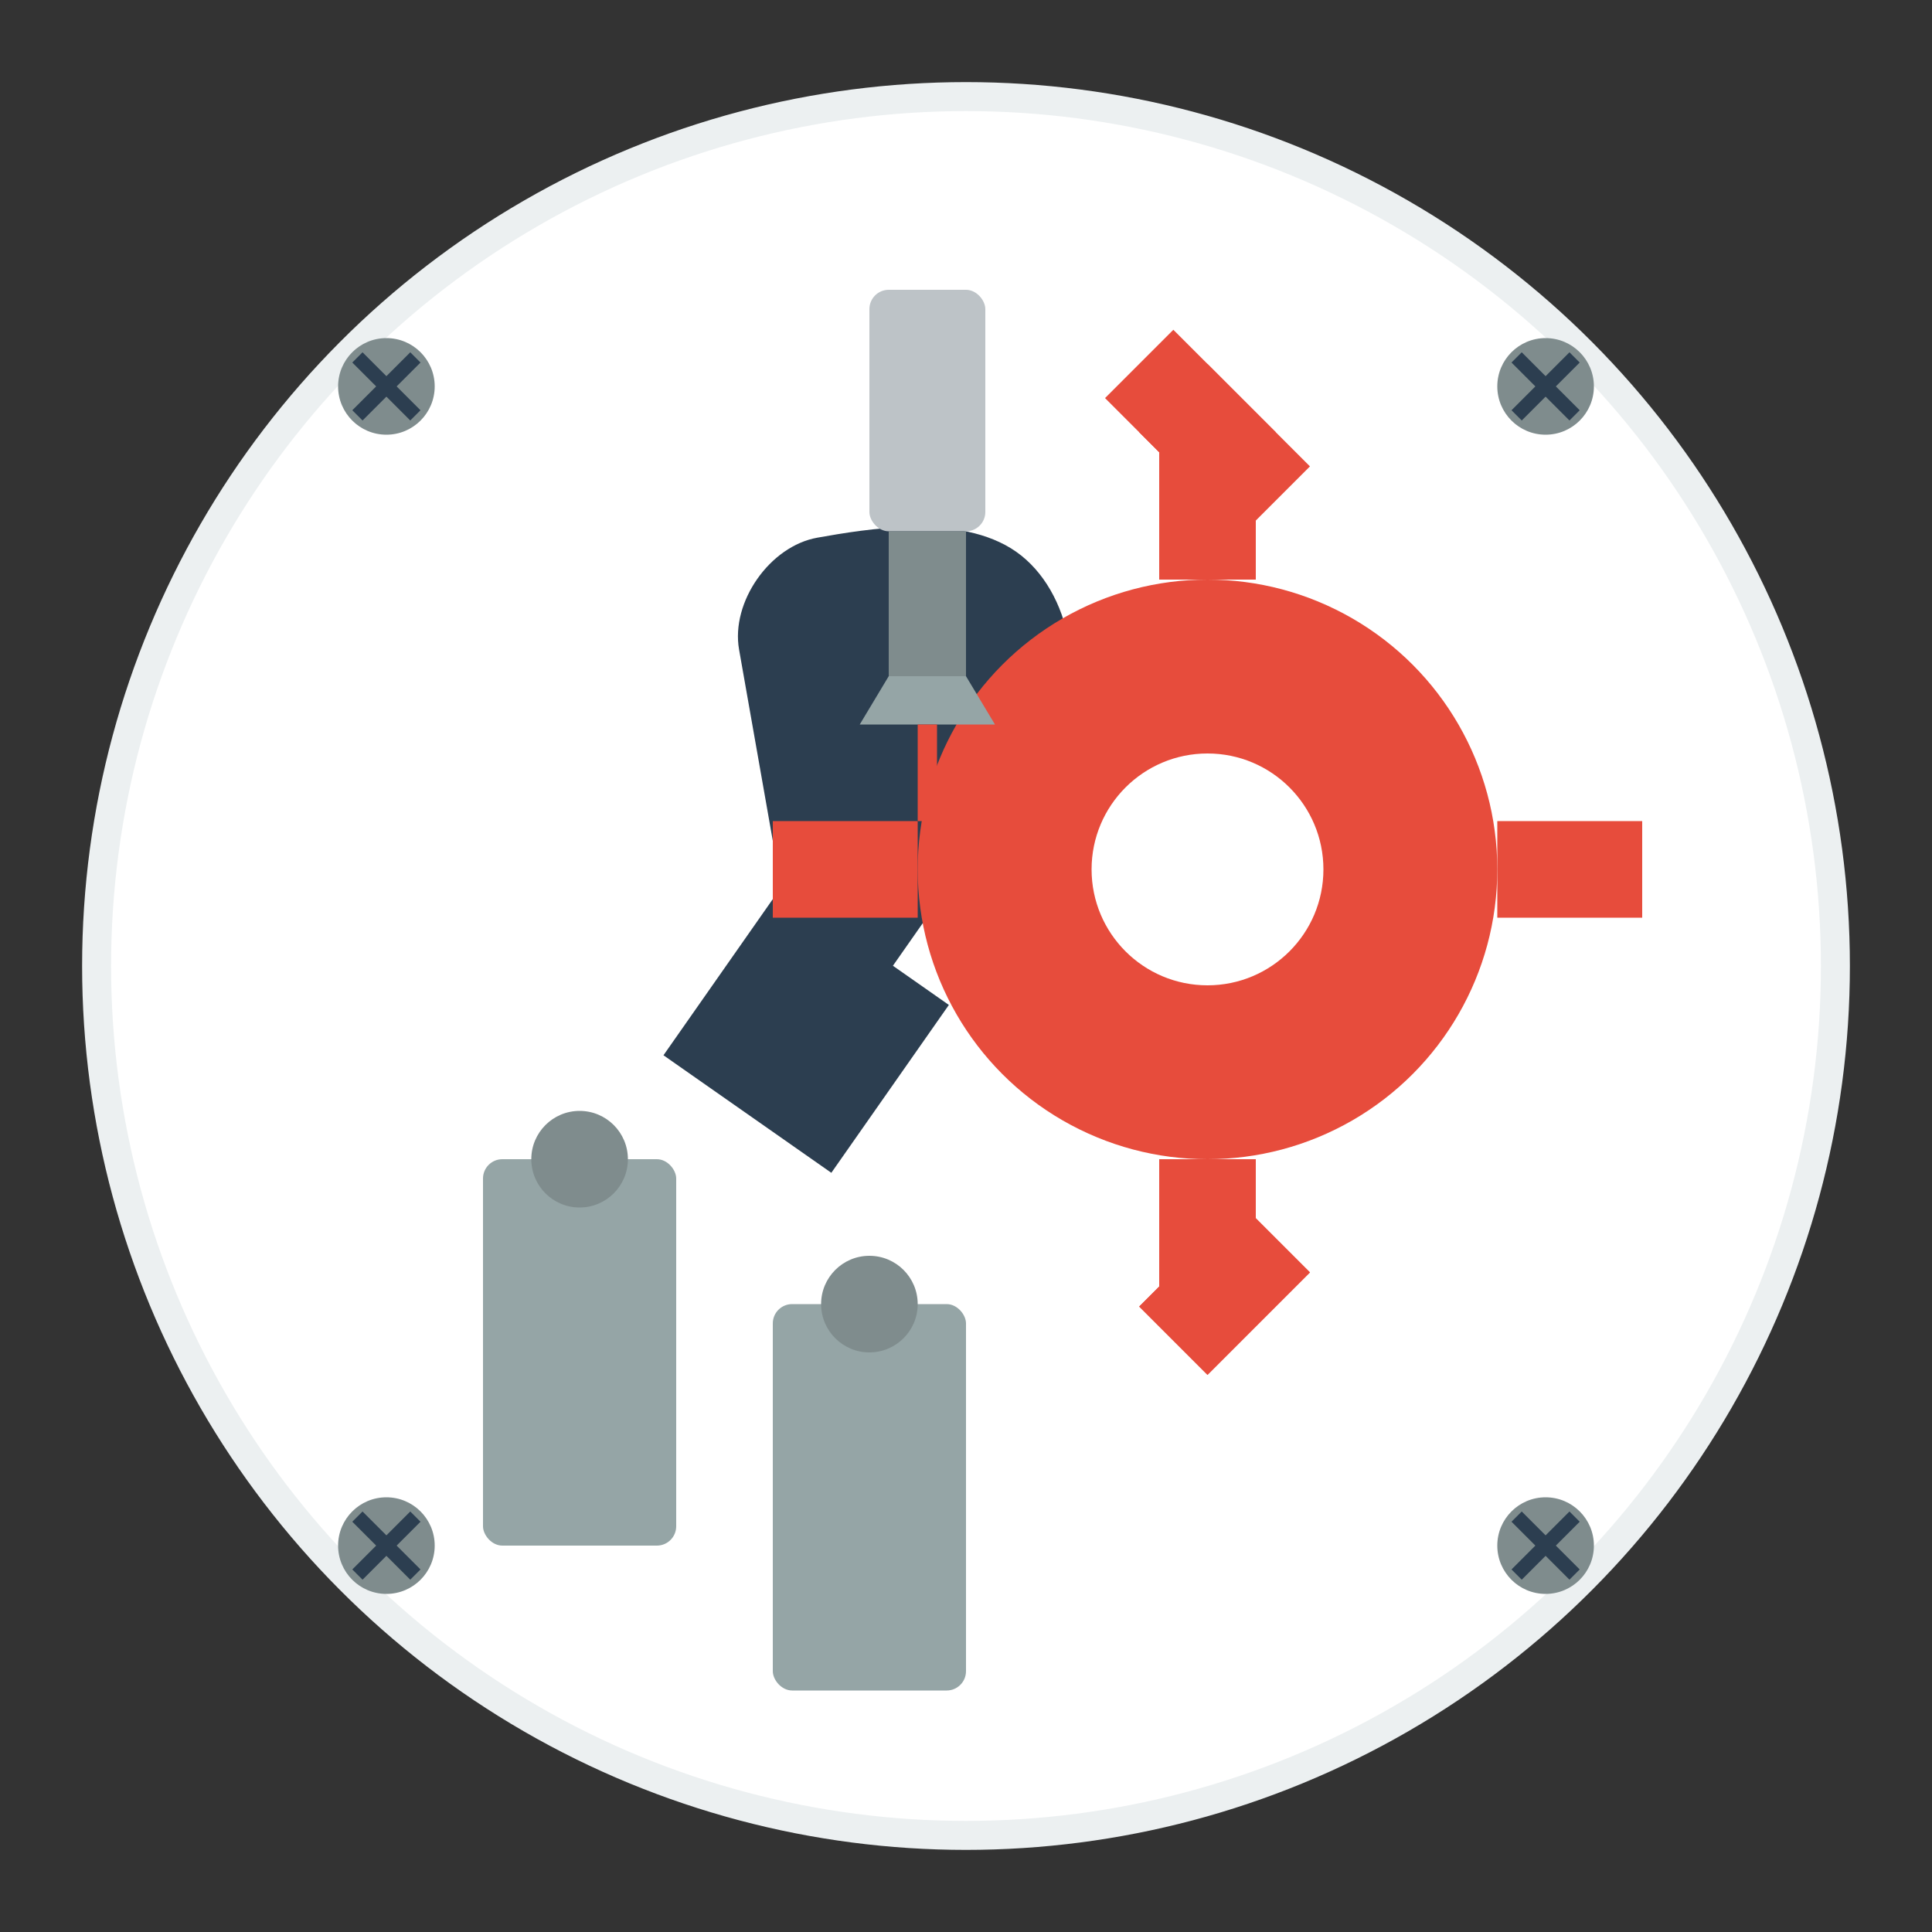 <svg xmlns="http://www.w3.org/2000/svg" viewBox="0 0 200 200">
  <rect x="0" y="0" width="200" height="200" fill="#333333" stroke="none"/>
  <defs>
    <linearGradient id="repair-gradient" x1="0%" y1="0%" x2="100%" y2="100%">
      <stop offset="0%" stop-color="#e74c3c" />
      <stop offset="100%" stop-color="#2c3e50" />
    </linearGradient>
  </defs>
  
  <!-- Background circle -->
  <circle cx="100" cy="100" r="90" fill="white" stroke="#ecf0f1" stroke-width="3" />
  
  <!-- Wrench -->
  <g transform="translate(60, 60) rotate(-10)">
    <path d="M25 0 C20 0 15 5 15 10 L15 35 L0 50 L15 65 L30 50 L25 45 L45 25 C50 20 50 10 45 5 C40 0 30 0 25 0 Z" 
          fill="#2c3e50" />
  </g>
  
  <!-- Cog/Gear -->
  <g transform="translate(125, 90)">
    <circle cx="0" cy="0" r="30" fill="#e74c3c" />
    <circle cx="0" cy="0" r="12" fill="white" />
    
    <!-- Gear teeth -->
    <rect x="-5" y="-45" width="10" height="15" fill="#e74c3c" />
    <rect x="-5" y="30" width="10" height="15" fill="#e74c3c" />
    <rect x="-45" y="-5" width="15" height="10" fill="#e74c3c" />
    <rect x="30" y="-5" width="15" height="10" fill="#e74c3c" />
    
    <!-- Diagonal teeth -->
    <rect x="-37" y="-37" width="15" height="10" transform="rotate(45)" fill="#e74c3c" />
    <rect x="22" y="-37" width="15" height="10" transform="rotate(135)" fill="#e74c3c" />
    <rect x="-37" y="27" width="15" height="10" transform="rotate(-45)" fill="#e74c3c" />
    <rect x="27" y="27" width="15" height="10" transform="rotate(-135)" fill="#e74c3c" />
  </g>
  
  <!-- Engine pistons -->
  <g transform="translate(50, 120)">
    <rect x="0" y="0" width="20" height="40" rx="2" ry="2" fill="#95a5a6" />
    <rect x="30" y="15" width="20" height="40" rx="2" ry="2" fill="#95a5a6" />
    
    <!-- Piston connectors -->
    <circle cx="10" cy="0" r="5" fill="#7f8c8d" />
    <circle cx="40" cy="15" r="5" fill="#7f8c8d" />
  </g>
  
  <!-- Spark plug -->
  <g transform="translate(90, 30)">
    <rect x="0" y="0" width="12" height="25" rx="2" ry="2" fill="#bdc3c7" />
    <rect x="2" y="25" width="8" height="15" fill="#7f8c8d" />
    <path d="M2 40 L10 40 L13 45 L-1 45 Z" fill="#95a5a6" />
    <line x1="6" y1="45" x2="6" y2="55" stroke="#e74c3c" stroke-width="2" />
  </g>
  
  <!-- Small screws -->
  <circle cx="40" cy="40" r="5" fill="#7f8c8d" />
  <path d="M37 37 L43 43 M37 43 L43 37" stroke="#2c3e50" stroke-width="1.5" />
  
  <circle cx="160" cy="40" r="5" fill="#7f8c8d" />
  <path d="M157 37 L163 43 M157 43 L163 37" stroke="#2c3e50" stroke-width="1.5" />
  
  <circle cx="160" cy="160" r="5" fill="#7f8c8d" />
  <path d="M157 157 L163 163 M157 163 L163 157" stroke="#2c3e50" stroke-width="1.5" />
  
  <circle cx="40" cy="160" r="5" fill="#7f8c8d" />
  <path d="M37 157 L43 163 M37 163 L43 157" stroke="#2c3e50" stroke-width="1.5" />
</svg>
